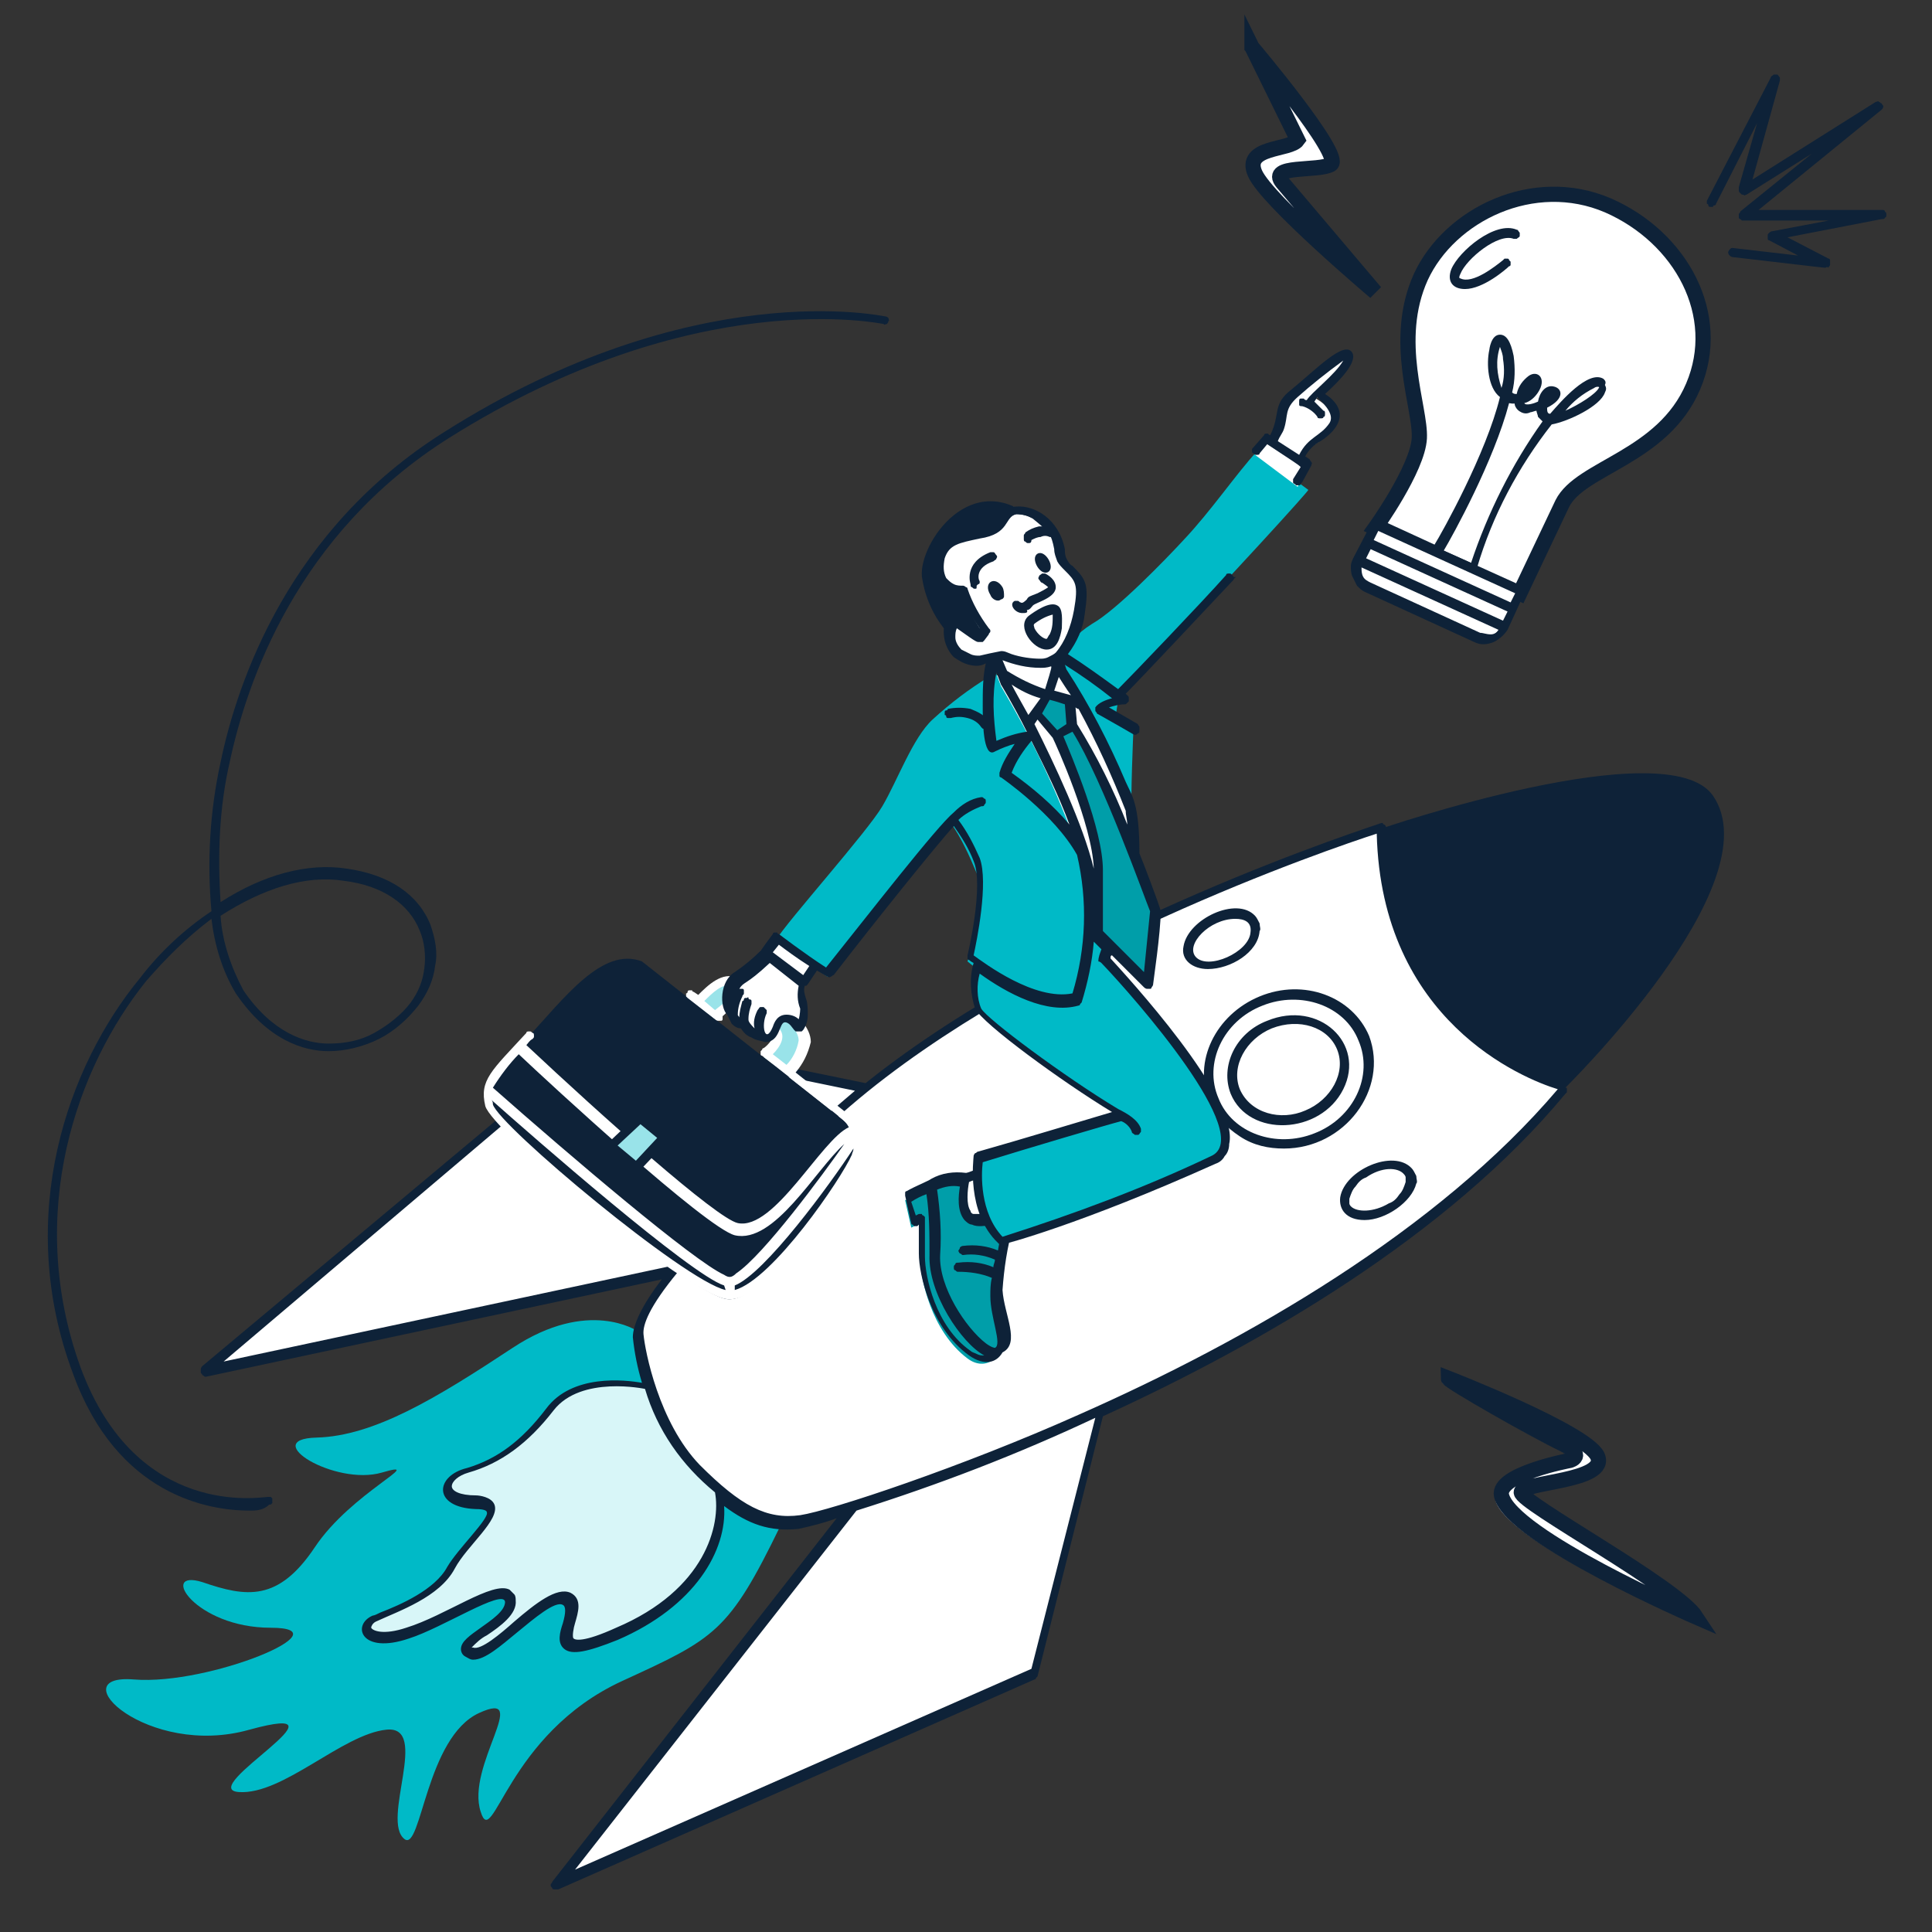 <svg xmlns="http://www.w3.org/2000/svg" viewBox="0 0 127 127"><rect x="0" y="0" width="127" height="127" fill="#333333" stroke="none"/><style>.st0{fill:#0e2238}.st0,.st1,.st2{fill-rule:evenodd;clip-rule:evenodd}.st1{fill:#fff}.st2{fill:#00bac7}.st4{fill:#0e2238}.st5{fill-rule:evenodd;clip-rule:evenodd;fill:#009ea9}.st6{fill:#fff;stroke:#0e2238;stroke-miterlimit:10}.st7{fill-rule:evenodd;clip-rule:evenodd;fill:#99e3e9}</style><path class="st0" d="M102.8 71.6c-7.9-2.9-12-8.5-12.1-17.1 0 0 18.9-6.5 21.9-2.2 4 5.8-9.8 19.3-9.8 19.3z"/><path class="st1" d="M82 3.3s6 7.1 5.2 7.7c-.8.5-4.2 0-3.2 1.2l6.1 7.2s-7.1-6-7.9-7.8c-.8-1.8 2.3-1.5 2.8-2.2l-3-6.1z"/><path class="st2" d="M51.3 100.3c3.4-6.9-9.4-12.8-9.4-12.8s-3.2-2.2-8.2 1.1c-5 3.3-9.1 5.8-12.9 5.9-3.8.1 1.2 3.2 4.3 2.3 3.1-.9-2 1.3-4.4 4.9-2.4 3.6-4.5 3.3-7.4 2.3-2.9-.9-.5 3 4.5 3s-4 3.8-9 3.4c-4.9-.4.9 5.2 7.6 3.3 7.3-2-3.6 3.9-.7 4.1s6.8-3.8 9.7-4.1c2.9-.3-.4 6 1.2 7.2 1.1.8 1.4-6.7 4.9-8.3s-.9 3.5.1 6.5c.8 2.6 1.7-5.1 9.3-8.6 6.1-2.8 7-3.2 10.4-10.2z"/><path d="M47.2 98.2c-.3-5.6-4.8-7-4.8-7s-4.4-1-6.4 1.5c-1.9 2.5-3.7 3.5-5.4 4-1.7.4-2 2 .6 2.1 2.6.1-.6 2.5-1.6 4.3-1 1.8-3.9 2.8-5 3.4-1.1.5-.5 1.8 2.2 1 2.7-.9 6.6-3.7 6.7-2.2s-3.9 2.7-2.7 3.4 4.9-4.2 6.4-3.6c1.5.6-2.6 4.8 3.3 2.3s6.9-6.6 6.7-9.2z" fill-rule="evenodd" clip-rule="evenodd" fill="#d8f6f8"/><path class="st1" d="M102.8 71.6s-12-2.9-12.1-17.1c0 0-20.7 6.5-33.9 17.1L39.5 68l-26 22.2 30.8-6.6c-2.2 2.7-2.4 3.8-2.3 4.3.1 1.3 1 5.9 3.8 8.8 2.8 2.8 4.5 3.7 6.8 3.4 1.2-.2 2.3-.6 3.5-.9l-19.3 24.7L68 110l4.4-17.2C82.8 88 95 80.9 102.8 71.6z"/><path class="st4" d="M103 71.2c-.1 0-11.7-3-11.9-16.8v-.1l-.1-.1s-.1 0-.1-.1h-.1c-.2.1-20.8 6.6-33.9 17.1l-17.1-3.5h-.1s-.1 0-.1.1l-26.3 22s-.1.1-.1.2v.2c0 .1.1.1.1.2.1 0 .1.1.2.1s-1.4.3 30-6.4c-1.3 1.7-1.9 3-1.9 3.8.1 1 .3 2 .6 3-1.1-.2-4.6-.6-6.3 1.7-1.6 2.1-3.2 3.3-5.2 3.9-2.1.5-2.3 2.6.6 2.7.5 0 .7.1.7.2.2.4-1.9 2.4-2.6 3.6-.8 1.5-3.1 2.5-4.4 3-.2.1-.4.2-.5.2-1.4.6-.8 2.6 2.4 1.5 2.2-.7 6.2-3.3 6.3-2.4 0 .6-.9 1.2-1.6 1.7-.7.5-1.3.9-1.3 1.4 0 .2.1.4.3.5.2.1.3.2.5.2.8 0 1.8-.9 2.9-1.8 1.1-.9 2.5-2.1 3-1.8.2.1.2.5 0 1.2-.2.6-.4 1.3.1 1.7.5.4 1.5.2 3.5-.6 5.1-2.2 7.2-5.9 7-8.8 1.6 1.2 3 1.7 4.9 1.5.9-.2 1.7-.4 2.5-.7l-18.7 23.9c0 .1-.1.1-.1.2s0 .1.1.2c0 .1.1.1.2.1h.2L68 110.4s.1 0 .1-.1l.1-.1 4.3-17.1c10.5-4.8 22.7-11.9 30.4-21.2l.1-.1v-.2c0-.1 0-.1-.1-.1.2-.3.1-.3.1-.3zM14.7 89.5l25-21.2 16.5 3.4c-3.3 2.8-9.1 7.9-12 11.5l-29.5 6.3zM40.5 107c-2.2 1-2.7.8-2.8.7-.1-.1 0-.7.1-1 .2-.7.5-1.6-.3-2-.9-.4-2.3.7-3.7 1.9-.9.8-2.2 1.9-2.7 1.7H31c.3-.3.6-.6 1-.8.9-.6 2-1.4 1.9-2.3 0-.1 0-.3-.1-.4l-.3-.3c-1.1-.6-4.2 1.7-6.8 2.5-1.5.5-2.2.2-2.3 0 0-.1.1-.3.3-.4 1.5-.7 4.2-1.6 5.2-3.5.8-1.5 3-3.2 2.6-4.2-.2-.5-1-.6-1.2-.6-1.1 0-1.6-.3-1.6-.6s.4-.7 1.1-.9c2.1-.6 3.9-1.9 5.6-4.1 1.8-2.3 6-1.4 6-1.4.8 2.7 2.4 5 4.6 6.8.4 2.1-.6 6.4-6.5 8.9zm27.3 2.7l-30 13.2 18.5-23.6c5.4-1.7 10.6-3.7 15.7-6.1l-4.2 16.5zM70.9 93c-7.6 3.4-16.3 6.3-18.3 6.6-2.2.3-3.9-.6-6.6-3.3-2.7-2.8-3.6-7.5-3.7-8.6-.1-1.2 1.6-4.7 13.6-15 11.9-10.2 31.5-16.9 34.6-17.9.3 12.3 9.6 16.1 11.9 16.8C94.5 80.9 82 88.1 70.9 93z"/><path class="st1" d="M70.1 61.9c1.1 0 2.2-.3 3.2-.9.6-2.5.9-5.1.9-7.7l-4.3-9.5-4.4.6 4.6 17.5zm-6.8 15.8l1.2-.4 2.1 2.9c-.3.3-.5.6-.7 1 0 0-3.2.4-3.5-1.3-.1-.4-.1-.9 0-1.3.2-.3.5-.7.9-.9z"/><path class="st5" d="M66 81s-.2-.8-1.8-.7c-1.6.1-.9-2.6-.9-2.6-1.3-.1-1.8.1-3.8 1.2l.4 1.8.6-.3v2.4c0 1.2.7 4.7 3.1 6.5 1.2.9 2.4-.1 2.2-1.4-.1-.7-.4-1.7-.5-2.6 0-1.5.3-2.9.7-4.3z"/><path class="st4" d="M66.4 80.8s-.3-1.1-2.1-1H64c-.1 0-.2-.1-.2-.2-.3-.4-.2-1.4-.1-1.9.2-.1.6-.2 1.1-.4.1 0 .1-.1.2-.2v-.2c0-.1-.1-.1-.2-.2h-.2c-.5.2-1 .4-1.1.4-.8-.1-1.6 0-2.3.4-.1.1-1.1.5-1.6.8-.1 0-.1.1-.1.1v.2l.4 1.8s0 .1.1.1l.1.1h.2l.1-.1v1.9c0 1.4.8 4.9 3.3 6.7 1 .7 1.8.5 2.2-.2 1.2-.6.1-2.5 0-4.1.1-1.4.3-2.8.7-4.2-.2.3-.2.3-.2.2zm-1.7 8.3c-.2 0-.3 0-.5-.1s-.3-.1-.4-.2c-2.3-1.6-3-4.9-3-6.2V80l-.1-.1s-.1 0-.1-.1h-.2l-.2.1-.3-.9c.3-.2.7-.4 1-.5.2 1.3.2 2.7.2 4-.1 2.5 2.1 5.8 3.6 6.6.1 0 0 0 0 0zm.7-.5s-.2 0-.6-.3c-1.3-1-3.1-3.7-3-5.8.1-1.5 0-2.9-.2-4.3.5-.2 1-.3 1.5-.2-.1.6-.2 1.6.3 2.2.1.1.3.3.5.3.2.1.4.1.6.1 1-.1 1.4.3 1.4.4-.1.2-.2.6-.3 1.2-.7-.3-1.5-.4-2.3-.3-.1 0-.2.1-.2.1 0 .1-.1.2-.1.2 0 .1.1.2.1.2.1 0 .1.1.2.1.7-.1 1.4 0 2.1.3 0 .2-.1.3-.1.5-.7-.3-1.5-.4-2.3-.3-.1 0-.2 0-.2.1-.1.1-.1.1-.1.2s0 .2.1.2c.1.1.1.1.2.1.7 0 1.5.1 2.2.4-.1.4-.1.8-.1 1.2 0 1.4.8 3.2.3 3.4z"/><path class="st2" d="M72.6 63.2l.9-1.8c-.1-.5 0-1-.2-.9-3.5 1.3-8.6 2.1-8.6 1.6 0 0-1 2.9-.3 4.3.4.9 6.3 5 9.7 7 0 0-6.4 2.2-9.7 2.8 0 0-.5 3.5 1.5 5.5 0 0 4.3-1.1 13.7-5.2.2-.1.4-.3.6-.5.2-.2.3-.4.4-.7.5-3.1-8-12.1-8-12.1zm-2.9-18.9l-.3-.9c1-1.2 1.3-1.7 2.4-2.4 1.6-.9 4.8-4.2 6-5.5 1.8-1.9 3.5-4.4 4.8-5.8l3.4 2.5c.1 0-4.7 5.3-12.4 13.4 0 0-.4 1.8-.2 1.9.2.1.8.4 1.1.6 0 0-.2 4.5-.1 5.6.2-.5-2.9-7-4.7-9.4z"/><path class="st2" d="M65 44.5c-1.3.8-2.5 1.7-3.7 2.8-1.3 1.2-2.3 4-3.3 5.7-1 1.7-6.2 7.5-7 8.8 0 0 2 1.5 3.4 2.4 0 0 7.4-9.5 8.1-10.1.7 1 1.2 2.1 1.7 3.3.7 1.7-.6 5.8-.6 5.8s4.1 3.5 7.1 2.7c1-3.3 1.1-6.9.1-10.2-1.3-3.7-3-7.2-5-10.6l-.7-1.8c.1.4 0 .8-.1 1.2z"/><path class="st6" d="M82.3 3.1s6 7.1 5.2 7.7c-.8.5-4.2 0-3.2 1.2l6.1 7.2s-7.1-6-7.9-7.8c-.8-1.8 2.3-1.5 2.8-2.2l-3-6.1z"/><path class="st1" d="M53.5 63.6L51 61.9l-.7.9 2.4 2 .8-1.2zm29-33.7l.7-.8 2.7 1.8-.6 1.1-2.8-2.1z"/><path class="st4" d="M64.7 47.9h-.1l-.1-.1c-.2-.3-.5-.5-.9-.6-.4-.1-.7-.1-1.1 0h-.2s-.1 0-.1-.1c0 0 0-.1-.1-.1v-.2s0-.1.1-.1c0 0 .1 0 .1-.1.5-.1 1-.1 1.5 0 .5.2.9.4 1.2.8 0 0 .1.1.1.2v.2c0 .1-.1.1-.1.1h-.3z"/><path class="st7" d="M45.7 66.1s1.4-2 2.5-1.4c1.1.5 4.6 2.3 4.6 3.9-.2.7-.6 1.4-1.2 1.9l-1.4-1s1.2-1 .7-1.6c-.8-.8-2.8-2.3-3.2-1.7l-.8.8-1.2-.9z"/><path class="st0" d="M42.2 63.2l13.2 10.4c.4.3.7.7.9 1.2.1.5.1 1 0 1.5-.7 1.6-6 9.4-8.5 9.1S32.4 74.3 32 72.8c-.4-1.5.2-1.8 2.6-4.5 2.5-2.7 5-6.1 7.6-5.1z"/><path d="M56.6 74.4c-.2-.5-.5-.9-.9-1.2l-3.4-2.7c.5-.6.8-1.2 1-2 0-1.9-3.7-3.7-4.8-4.2-1-.5-2 .5-2.6 1.1l-.3-.2s-.1 0-.1-.1h-.2s-.1 0-.1.1c0 0 0 .1-.1.1v.2l.1.1L47 67s.1.1.2.1h.2c.1 0 .1-.1.1-.1v-.2c.1-.1.6-.5.6-.6.5-.1 2 1 2.7 1.7.2.2-.3.8-.6 1-.1 0-.1.1-.1.1l-.1.1v.2c0 .1.1.1.1.1 5.7 4.5 5.4 4.2 5.7 4.7-1.8.8-4.9 6.8-7.3 6.3-1.4-.3-9-7.1-13.9-11.7.1-.1.2-.3.4-.4.1-.1.1-.1.1-.2s0-.2-.1-.2c-.1-.1-.1-.1-.2-.1s-.2 0-.2.1c-2.3 2.5-3.1 3.1-2.7 4.8.4 1.6 13.2 12.4 15.9 12.7 2.8.3 8.1-7.5 8.8-9.3.2-.5.2-1.2 0-1.7zm-5.4-6.8c-.4-.4-2.2-2-3.2-1.9-.1 0-.2 0-.3.1-.1 0-.2.1-.2.2l-.5.4-.7-.6c.5-.5 1.2-1.2 1.8-1 2.2 1 4.4 2.5 4.4 3.6-.1.6-.4 1.2-.8 1.6l-.9-.7c.5-.5.9-1.2.4-1.7zm-3.5 17.2C45 84.2 32.8 74 32.4 72.6c0-.1 0-.2-.1-.3 2.7 2.4 13.1 11.5 15.3 12.2l.1.3zm-.1-1c-2-.9-10.1-7.8-15.2-12.3.5-.8 1.1-1.6 1.7-2.2 2 1.9 12.3 11.4 14.2 11.9 2.6.6 5.3-4.3 7.2-6-1.4 2-5.3 7.3-7.1 8.5-.3.3-.5.3-.8.1zm8.4-7.9c-.7 1.6-5.2 8.2-7.7 8.9v-.3c2-.8 6.3-6.7 7.8-9 0 .2-.1.3-.1.4z" fill="#fff"/><path class="st7" d="M40.1 75.4l2-1.9 1.6 1.3-1.9 2-1.7-1.4z"/><path class="st4" d="M41.6 77l-1.7-1.4-.1-.1v-.2s0-.1.1-.1l2-1.9c.1-.1.1-.1.2-.1s.2 0 .2.1l1.6 1.3.1.1v.2s0 .1-.1.1L42 77c-.1.1-.1.1-.2.1 0 0-.1-.1-.2-.1zm-1-1.7l1.2 1 1.4-1.5-1.1-.9-1.5 1.4z"/><path class="st1" d="M50.4 62.8c-.6.6-1.2 1.1-1.8 1.6-.8.5-.8 2.1-.4 2.3 0 0 .2.8.8.8l.6.6c.2.2.5.3.8.3.8 0 .6-1.3 1.3-1.3.5 0 .9.7.9.7.2-.3.3-.6.3-.9 0-.3 0-.6-.1-.9-.1-.2-.2-.5-.2-.7 0-.3 0-.5.1-.7l-2.3-1.8zm33.1-33.6c.2-.3.4-.7.5-1 .3-.9 0-1.4 1-2.2 1-.8 3.3-3 3.5-2.4.3.6-2 2.6-2 2.6s1.7.9 1 2-1.6.9-2.2 2.4l-1.8-1.4z"/><path class="st4" d="M87.1 25.9c1.1-1 2.1-2.1 1.8-2.7-.5-.9-2.4 1.1-4 2.4-1.3 1-.7 1.6-1.4 3-.1 0-.1-.1-.2-.1s-.2 0-.2.1l-.7.8c-.1.1-.1.1-.1.2s0 .2.1.2c.1.1.1.1.2.1s.2 0 .2-.1l.5-.6c1.8 1.2 2 1.3 2.2 1.5l-.5.8v.2s0 .1.1.1l.1.1h.2s.1 0 .1-.1l.1-.1.6-1.1c0-.1.1-.2 0-.2 0-.1-.1-.1-.1-.2l-.3-.2c.2-.4.6-.8 1-1 .8-.5 1.5-1.3 1.2-2.1-.1-.3-.4-.7-.9-1zm.3 1.9c-.6.9-1.4.9-2 2.1L84 29c.1-.3.3-.5.4-.8.3-.9 0-1.3.9-2.1s1.9-1.6 3-2.4c-.5.9-2.1 2.1-2.4 2.6-.1 0-.1 0-.2-.1h-.2c-.1 0-.1.1-.1.2v.2c0 .1.1.1.2.1.4.1.8.4 1 .7 0 .1.1.1.2.1s.2 0 .2-.1c.1 0 .1-.1.1-.2s0-.2-.1-.2l-.6-.6.2-.3c.6.6 1.1 1.2.8 1.7z"/><path class="st1" d="M65.5 43.1h-.1c-.3.2-.6.3-.9.3-.3 0-.5 0-.8-.1-.2-.1-.5-.2-.7-.4-.3-.3-.5-.6-.5-1s.1-.8.3-1.1c0 0-4.6-4.9 1.9-7.2.8-.3 1.6-.4 2.4-.2 1.5.4 2.1 1.3 2.4 3.4.1.4 1.2.9 1.4 1.6.1.6.1 1.3 0 1.9-.1 1.1-.7 2.1-1.5 2.9v.5l-.4 1.9c-1-.2-2-.6-2.8-1.2l-.7-1.3z"/><path class="st5" d="M68 47l1.3 1.5s2.7 5.9 2.7 8.9v4.1l3.3 3.2s.5-3.4.5-4.7c0 0-3.1-9-5.4-12.1l-.2-1.7-1.4-.5L68 47z"/><path class="st4" d="M67.6 35.7c-.1 0-.1 0-.2-.1-.1 0-.1-.1-.1-.2v-.2c0-.1.1-.1.1-.2.3-.2.5-.3.9-.4.3 0 .6 0 .9.1.1 0 .1.1.2.2v.2c0 .1-.1.1-.2.2H69c-.2-.1-.4-.1-.6 0-.2 0-.4.1-.6.2 0 .2-.1.2-.2.2zm-3.5 3c-.1 0-.1 0-.2-.1-.1 0-.1-.1-.1-.2 0 0-.5-1.4 1.3-2.1h.2c.1 0 .1.1.2.2s0 .2 0 .2c0 .1-.1.1-.2.2-1.2.4-1 1.2-.9 1.3v.1s0 .1-.1.1l-.1.1c0 .2 0 .2-.1.2zm4.1-2.3c.5-.3 1.2.9.7 1.2s-1.2-.9-.7-1.2zm-3.1 2.7c-.5-.8.3-1.3.8-.5.1.2.1.4.1.6 0 .1-.1.2-.2.2-.2.2-.6 0-.7-.3z"/><path class="st4" d="M67.2 40.3c-.5 0-.9-.6-.5-.8h.2c.1 0 .1.1.2.1.1.1.3-.1.4-.2.1-.2.2-.2.7-.4.6-.3.7-.4.7-.4s-.1-.1-.4-.3c-.1 0-.1-.1-.2-.2s0-.2 0-.2c0-.1.1-.1.2-.2h.2c.2.1.7.4.7.9 0 .7-1.3 1-1.5 1.2-.1.1-.2.3-.4.3.1.2-.1.2-.3.2zm1.6 2.4c-.9 0-2-1.5-1.2-2.2.4-.3 1.4-1 1.9-.7.4.2.3 1 .3 1.5-.1.6-.3 1.4-1 1.4zm.4-2.3c-.4.1-.8.3-1.2.6-.1.1 0 .2 0 .3.2.4.6.7.8.7.1-.1.1-.2.2-.3.2-.4.2-.8.2-1.3z"/><path class="st0" d="M61.8 36.5s-.7 2.2 1.3 2.4c.4.9.9 1.8 1.5 2.7l-.3.4-1.5-1c-.1 0-.1 0-.2.1-.1 0-.1.1-.2.1 0 .1-.1.1-.1.2v.2c-.9-1-1.5-2.3-1.7-3.7-.2-2.2 3.3-7.3 7.4-3.7-.3-.3-.8-.4-1.2-.4-1 .2-.5 1.2-2.3 1.5-1.6.3-2.3.7-2.7 1.2z"/><path class="st4" d="M84.4 75.5c-1 0-2-.2-2.9-.8-.9-.6-1.6-1.3-2-2.3-1.1-2.6.4-5.7 3.3-6.9s6.1 0 7.2 2.6c1.3 3.5-1.6 7.4-5.6 7.4zM83 66.1c-2.6 1-3.9 3.8-2.9 6.1.9 2.3 3.8 3.3 6.3 2.3 2.6-1 3.9-3.8 2.9-6.1-.9-2.3-3.8-3.3-6.3-2.3z"/><path class="st4" d="M80.9 71.9c-.7-1.8.3-4 2.4-4.8 3.4-1.4 6.5 1.5 5 4.5s-6.2 3.2-7.4.3zm2.7-4.3c-1.7.7-2.7 2.5-2.1 4 .7 1.6 2.7 2.1 4.3 1.4 1.7-.7 2.7-2.5 2.1-4-.6-1.5-2.5-2.1-4.3-1.4zm6.1 12.6c-1.2 0-1.7-.7-1.6-1.5.3-1.8 3.5-3.2 4.7-1.9.1.1.2.3.3.5 0 .2.1.4 0 .5-.3 1.2-2 2.4-3.4 2.4zm.1-2.8c-.3.1-.5.3-.7.6-.2.2-.3.5-.4.8v.3c0 .1.1.2.1.2.4.4 1.5.4 2.5-.2.3-.1.5-.3.7-.6.2-.2.3-.5.4-.8v-.3c0-.1-.1-.2-.1-.2-.4-.5-1.5-.5-2.5.2zM79.4 63.7c-1 0-1.8-.6-1.6-1.5.3-1.8 3.5-3.3 4.7-2 .1.1.2.3.3.5 0 .2.1.4 0 .5-.1 1.4-1.9 2.5-3.4 2.5zm1.8-3.3c-1.7 0-3.3 1.7-2.6 2.5.8.9 3.5-.3 3.6-1.6.1-.7-.4-.9-1-.9zM16.4 99.3c-2.7 0-8.7-1-11.6-9-3.9-10.4-.3-20.3 4.4-26 1.3-1.7 2.9-3.2 4.7-4.4-.3-3.3-.1-6.6.6-9.8 1.1-5.3 4.5-15.3 14.7-21.7 16.4-10.4 28.9-7.6 29-7.6.1 0 .2.1.2.1 0 .1.1.2 0 .2 0 .1-.1.2-.1.2-.1 0-.2.1-.2 0-.1 0-12.4-2.7-28.6 7.5-10 6.3-13.3 16.1-14.4 21.3-.7 3-.8 6.2-.6 9.2 2.8-1.8 5.7-2.6 8.3-2.2 2.8.4 4.7 1.7 5.5 3.7.3.9.5 1.8.3 2.7-.1.9-.5 1.8-1.1 2.6-.7.9-1.6 1.7-2.6 2.2-1 .5-2.2.8-3.3.8-1.6 0-4-.7-6.1-3.8-.9-1.5-1.4-3.2-1.6-4.9-1.6 1.2-3 2.6-4.3 4.1-4.5 5.6-8 15.2-4.3 25.4 3.7 10 11.9 8.5 12.3 8.5h.2l.1.1v.3l-.1.1h-.1c-.4.4-.9.4-1.3.4zm-1.9-39.1c.1 1.7.7 3.4 1.5 4.9 1.9 2.8 4.1 3.5 5.6 3.5 1.1 0 2.1-.2 3-.7.9-.5 1.8-1.2 2.4-2 .5-.7.8-1.4.9-2.3.1-.8 0-1.7-.3-2.4-.7-1.8-2.5-3-5-3.3-2.5-.4-5.3.5-8.1 2.3z"/><path d="M99.9 39l-9.5-4.3s2.8-3.9 2.9-5.9-1.8-6.4.1-10.6c1.9-4.1 7.4-6.8 12.3-4.7 4.8 2.1 7.6 7.2 5.6 11.9s-7.4 5.3-8.6 7.7L99.9 39z" fill-rule="evenodd" clip-rule="evenodd" fill="#fff" stroke="#0e2238" stroke-miterlimit="10"/><path class="st1" d="M90.4 34.6l-1.2 2.2c-.1.2-.1.3-.2.5 0 .2 0 .4.1.5.1.2.2.3.3.5.1.1.3.2.4.3l7.2 3.2c.3.1.7.2 1 0 .3-.1.6-.4.7-.7.5-1 1.1-2.4 1.1-2.4l-9.4-4.1zm4.4 56.3s9 3.5 9.8 5.1c.8 1.7-5 1.7-5 2.4s10.2 6.2 11.5 8.2c0 0-12.2-5.3-12.8-8-.3-1.4 4.5-2.3 4.5-2.3s1.1-.3-.5-1.1c-1.8-.8-7.5-4.2-7.5-4.3z"/><path class="st4" d="M105.4 24.9c-1-.6-2.8 1.5-3.5 2.3-.2 0-.2-.2-.2-.4 1.2-.6 1-1.3.4-1.4-.5-.1-.9.4-1 1-.2.1-.8.3-.9.1.4-.1.7-.4.9-.7.6-.9 0-1.5-.6-1.1-.4.3-.7.7-.8 1.2-.1 0-.2 0-.3-.1.2-.8.2-1.6.1-2.4-.2-1-.5-1.4-.9-1.4-.6 0-.7 1-.7 1-.2.9-.1 2.5.7 3.1-.9 3.7-3.8 8.9-4.3 9.7l-3.7-1.7h-.2c-.1 0-.1.1-.2.2L89 36.6c-.1.2-.2.4-.2.6 0 .2 0 .5.1.7l.3.6c.2.2.3.3.5.4l7.2 3.3c.4.2.8.2 1.3 0 .4-.2.7-.5.9-.8l1.1-2.4v-.2s0-.1-.1-.1l-.1-.1-2.9-1.3c1-3.4 2.7-6.6 4.9-9.4 1.1-.2 3.2-1.2 3.5-2.1.1-.2.1-.3 0-.5.1-.2 0-.3-.1-.4zm-6.8-2.1c.1.3.2.5.2.8.1.6.1 1.3-.1 1.9-.3-.9-.4-1.8-.1-2.7zm.2 18l-9-4.1.3-.6 9 4.1-.3.6zm-1.5.8l-7.2-3.3c-.2-.1-.4-.2-.5-.4-.1-.2-.1-.4-.1-.6l9 4.1c-.1.2-.3.3-.5.3-.3 0-.5-.1-.7-.1zm2-2l-9-4.1.3-.6 9 4.1-.3.6zM96.7 37l-1.8-.8c.6-1 3.3-5.9 4.3-9.7.5.1.3-.1.4.2.1.2.2.3.4.4.2.1.4.1.6 0 .1 0 .3-.1.4-.1 0 .1.1.3.1.4l.3.3c-2 2.8-3.6 6-4.7 9.3zm8.4-11.5c-.2.4-1.3 1.1-2.2 1.5.5-.6 1.1-1.1 1.9-1.5.1-.1.4-.1.3 0zm14.9-7.9c-.1 0-.1 0-6.1-.7-.1 0-.2-.1-.2-.1-.1-.1-.1-.2-.1-.2 0-.1.1-.2.1-.2.1-.1.1-.1.2-.1l4.3.5-1.9-1c-.1 0-.1-.1-.1-.1v-.2c0-.1 0-.1.1-.2 0 0 .1-.1.2-.1l3.7-.7h-5.6c-.1 0-.1 0-.2-.1-.1 0-.1-.1-.1-.1v-.2c0-.1.1-.1.1-.2l4.7-3.8-4.3 2.7c-.1 0-.1.1-.2 0-.1 0-.1 0-.2-.1s-.1-.1-.1-.2v-.2l1.2-4.2-2.7 5.3s0 .1-.1.1c0 0-.1 0-.1.1h-.2s-.1 0-.1-.1c0 0 0-.1-.1-.1v-.2l4.2-8.1c0-.1.1-.1.2-.2h.2c.1 0 .1.1.2.2v.2l-1.8 6.5 8.1-5.1c.1 0 .2-.1.2 0 .1 0 .1.1.2.1 0 .1.1.1.1.2s-.1.2-.1.2l-8.1 6.6h8.1c.1 0 .2 0 .2.1.1.1.1.1.1.2s0 .2-.1.2c0 .1-.1.1-.2.1l-6.2 1.2 2.7 1.4c.1 0 .1.1.1.2v.2c0 .1-.1.1-.1.2-.1-.1-.2 0-.2 0z"/><path class="st6" d="M95.2 90.6s9 3.5 9.8 5.1c.8 1.7-5 1.7-5 2.4s10.2 6.2 11.5 8.2c0 0-12.2-5.3-12.8-8-.3-1.4 4.5-2.3 4.5-2.3s1.1-.3-.5-1.1c-1.7-.8-7.5-4.1-7.5-4.3z"/><path class="st4" d="M81 37.8c-.1-.1-.1-.1-.2-.1s-.2 0-.2.1c-1.6 1.8-6.2 6.6-7.1 7.5-1.1-.8-2.2-1.6-3.3-2.3.6-.8 1-1.7 1.1-2.6.3-2 .1-2.3-.8-3.2-.2-.1-.3-.3-.4-.5-.1-.2-.1-.4-.1-.6-.4-2-2-2.9-3.2-2.8-.2 0-.4.1-.6.2-.2.1-.3.3-.4.5l-.6.6c-.2.1-.5.2-.8.2-1.3.2-2.3.3-2.8 1.7-.1.3-.1.6-.1.9 0 .3.1.6.3.9.1.2.3.4.6.5.2.1.5.2.7.2.3.8.8 1.6 1.3 2.3l-1.4-.7c-.1-.2-.6-.1-.8.2-.2.4-.2.8-.1 1.3.1.4.3.8.6 1.1.3.2.6.4 1 .5.4.1.8.1 1.1-.1-.2.9-.2 1.8-.2 2.8 0 .9 0 3.5.8 3 .4-.2.9-.4 1.3-.5-.4.6-.8 1.2-1 1.9v.2c0 .1.1.1.1.1s3.5 2.4 5 5.1c.7 3 .6 6.1-.3 9.1-2.5.5-5.8-2-6.5-2.5.2-.9 1-4.8.4-6.4-.4-.9-.8-1.7-1.4-2.5.4-.4 1-.7 1.5-.9.1 0 .2 0 .2-.1.1-.1.1-.1.1-.2s0-.2-.1-.2c-.1-.1-.1-.1-.2-.1-.7.1-1.3.5-1.8 1-1.1.9-5.6 6.7-8.4 10.2-1.4-.9-3.1-2.2-3.1-2.2s-.1 0-.1-.1h-.2s-.1 0-.1.1c-.9 1.2-.7 1-.8 1.1-.5.5-1.1 1-1.7 1.4-1 .6-1 2.3-.5 2.8l.3.6c.2.2.4.3.6.3.2.3.4.5.7.6.3.2.6.2.9.3 1 0 .9-1.3 1.3-1.3.3 0 .5.4.6.5l.1.1h.4l.1-.1c.2-.3.3-.6.3-1 0-.3 0-.7-.1-1-.1-.3-.2-.6-.1-.9h.1l.1-.1.6-.9c.2.1.5.3.7.4.1 0 .1.1.2 0 .1 0 .1-.1.2-.1 2.7-3.5 6.8-8.6 7.9-9.8.5.7 1 1.5 1.3 2.3.7 1.6-.4 6.2-.4 6.2v.2c0 .1.1.1.1.1s.1.1.3.2c-.3 1-.2 2.1.1 3 .5 1 5.7 4.8 9 6.8-1.7.5-6.3 1.9-8.8 2.6-.1 0-.1.1-.2.1 0 0-.1.1-.1.2 0 .2-.5 3.7 1.6 5.7l.1.1h.2c.1 0 5.1-1.3 14-5.3.3-.1.5-.3.6-.5.2-.2.3-.5.3-.8.7-3-6.8-11.1-7.8-12.2 0-.1 0-.2.1-.2l2.1 2.1s.1.1.2.1h.2c.1 0 .1-.1.1-.1s.1-.1.1-.2.5-3.4.5-4.8c0-.2-1.3-3.6-1.4-3.8 0-3.3-.5-3.8-.9-4.7-1.1-2.6-2.4-5.1-3.9-7.4l-.1-.3c1.1.7 2.1 1.4 3.1 2.2-.4.1-.9.3-1.1.6v.2c0 .1.1.1.1.2 2.5 1.4 2.4 1.4 2.5 1.4.1 0 .1 0 .2-.1.1 0 .1-.1.1-.2v-.2c0-.1-.1-.1-.1-.2l-1.9-1.1c.3-.1.7-.2 1-.2.1 0 .1 0 .2-.1l.1-.1v-.2c0-.1 0-.1-.1-.2l-.1-.1c1-1 5.5-5.8 7.1-7.5 0 0 0-.1.1-.1v-.1c-.1.1-.1 0-.2-.1 0 .1 0 0 0 0zM52.5 67c-.2-.2-.5-.3-.8-.3-.6 0-.8.5-.9.8-.5 1.2-.8-.1-.4-.9v-.2l-.2-.2H50c-.1 0-.1.1-.2.2-.2.4-.3.8-.2 1.2-.4-.4-.4-.5-.4-.6 0-.4.1-.7.2-1v-.2s0-.1-.1-.1c0 0-.1 0-.1-.1s-.1 0-.1 0H49s-.1 0-.1.1c0 0 0 .1-.1.1-.1.4-.2.7-.2 1.1 0-.1-.1-.1-.1-.2 0-.4.1-.8.3-1.2 0-.1.1-.1.1-.2v-.2c0-.1-.1-.1-.1-.1h-.2c.3-.5.4-.2 2-1.7l1.9 1.5c-.1.5-.1 1 .1 1.5 0 0 0 .4-.1.7zm.3-2.9l-2-1.5.4-.5c.4.3 1.2.9 2 1.4l-.4.6zm12.7-15.4c-.2-1.5-.3-3 0-4.5l.3.8s.8 1.3 1.7 3.1c-.7.1-1.3.3-2 .6zm3.2-3.4c-.9-.3-1.7-.7-2.5-1.2l-.3-.7c.8.3 1.6.5 2.5.5.2 0 .4 0 .7-.1 0 .1.1-.1-.4 1.5zm1.3 1l.1 1.3-.6.4-1-1.1.5-.9c.4.1.7.2 1 .3zm-1.6-.4l-.8 1.1c-.5-.9-.9-1.6-1.1-2 .6.4 1.2.7 1.9.9zm-1.9 4.9c.3-.8.8-1.5 1.3-2.1.9 1.8 1.8 3.6 2.5 5.5-1.1-1.3-2.4-2.4-3.8-3.4zm1.5-3.2l.2-.3 1 1.2c.2.4 2.6 5.7 2.7 8.6-.7-2.9-2.6-6.9-3.9-9.5zm4.4 15.7c2.2 2.3 10.2 11.4 7.2 12.7-4.4 2.1-9 3.8-13.7 5.3-1.5-1.6-1.4-4.1-1.3-4.9 2.9-.9 8.3-2.5 9.1-2.7.3.1.6.4.7.7 0 .1.1.1.2.2h.2c.1 0 .1-.1.2-.2v-.2c-.2-.6-.9-1-1.5-1.3-3.5-2.1-8.6-5.9-9-6.6-.3-.7-.3-1.6-.1-2.3 1.8 1.3 4.4 2.7 6.5 2.1 0 0 .1 0 .1-.1l.1-.1c.4-1.3.7-2.7.8-4l.5.5c-.1.3-.2.5-.2.8.1 0 .2.1.2.1zm-1.5-16.7c1.2 2.2 2.2 4.4 3.1 6.7 0 .3.1.6.1.9-.9-2.3-2-4.5-3.3-6.6l-.1-1.1c.1.1.2.1.2.1zm4.7 13.3l-.4 4-2.7-2.7v-4c0-2.7-2.1-7.6-2.6-8.8l.6-.3c2 3.2 4.8 11.1 5.1 11.8zm-5.2-14.2c-.4-.1-.7-.2-1.1-.3l.3-.9c.2.3.5.8.8 1.2zm-1-2.8c-.1.1-.3.2-.5.3-.2.1-.4.1-.5.1-.6 0-1.3-.1-1.9-.3-.5-.2-.5-.2-.7-.2-.5.1-1 .2-1.4.3-.2 0-.4 0-.6-.1l-.6-.3c-.2-.2-.4-.5-.4-.8 0-.2 0-.4.1-.6 1.4 1 1.3.9 1.5.9h.2l.1-.1.3-.4c0-.1.1-.1.1-.2s0-.1-.1-.2c-.6-.8-1.1-1.7-1.4-2.6 0-.1-.1-.1-.1-.1s-.1-.1-.2-.1c-.2 0-.4 0-.6-.1-.2-.1-.3-.2-.5-.4-.2-.4-.2-.8-.1-1.3.3-.9.9-1 2.3-1.3 2-.3 1.6-1.4 2.4-1.6.4 0 .8.1 1.1.3 1.1.9 1.2 1 1.4 2 0 .3.1.5.2.8.1.2.3.4.5.6.7.7.9.9.6 2.6-.2 1.1-.6 2.1-1.2 2.8z"/><path class="st1" d="M99.5 15.5c-1.3-.9-4.9 2.7-3.8 3.2 1.1.5 3.1-1.3 3.1-1.3s1.4-1.4.7-1.9z"/><path class="st4" d="M96.3 19c-.8 0-1.2-.5-.9-1.3.5-1.2 2.9-3.2 4.3-2.6.1 0 .1.1.2.2v.2c0 .1-.1.1-.2.2h-.2c-1-.4-3.1 1.3-3.5 2.3-.1.2-.1.3 0 .3.8.4 2.3-.8 2.8-1.2l.1-.1h.2s.1 0 .1.1l.1.1v.2s0 .1-.1.1c-.2.2-1.7 1.5-2.9 1.5z"/></svg>
